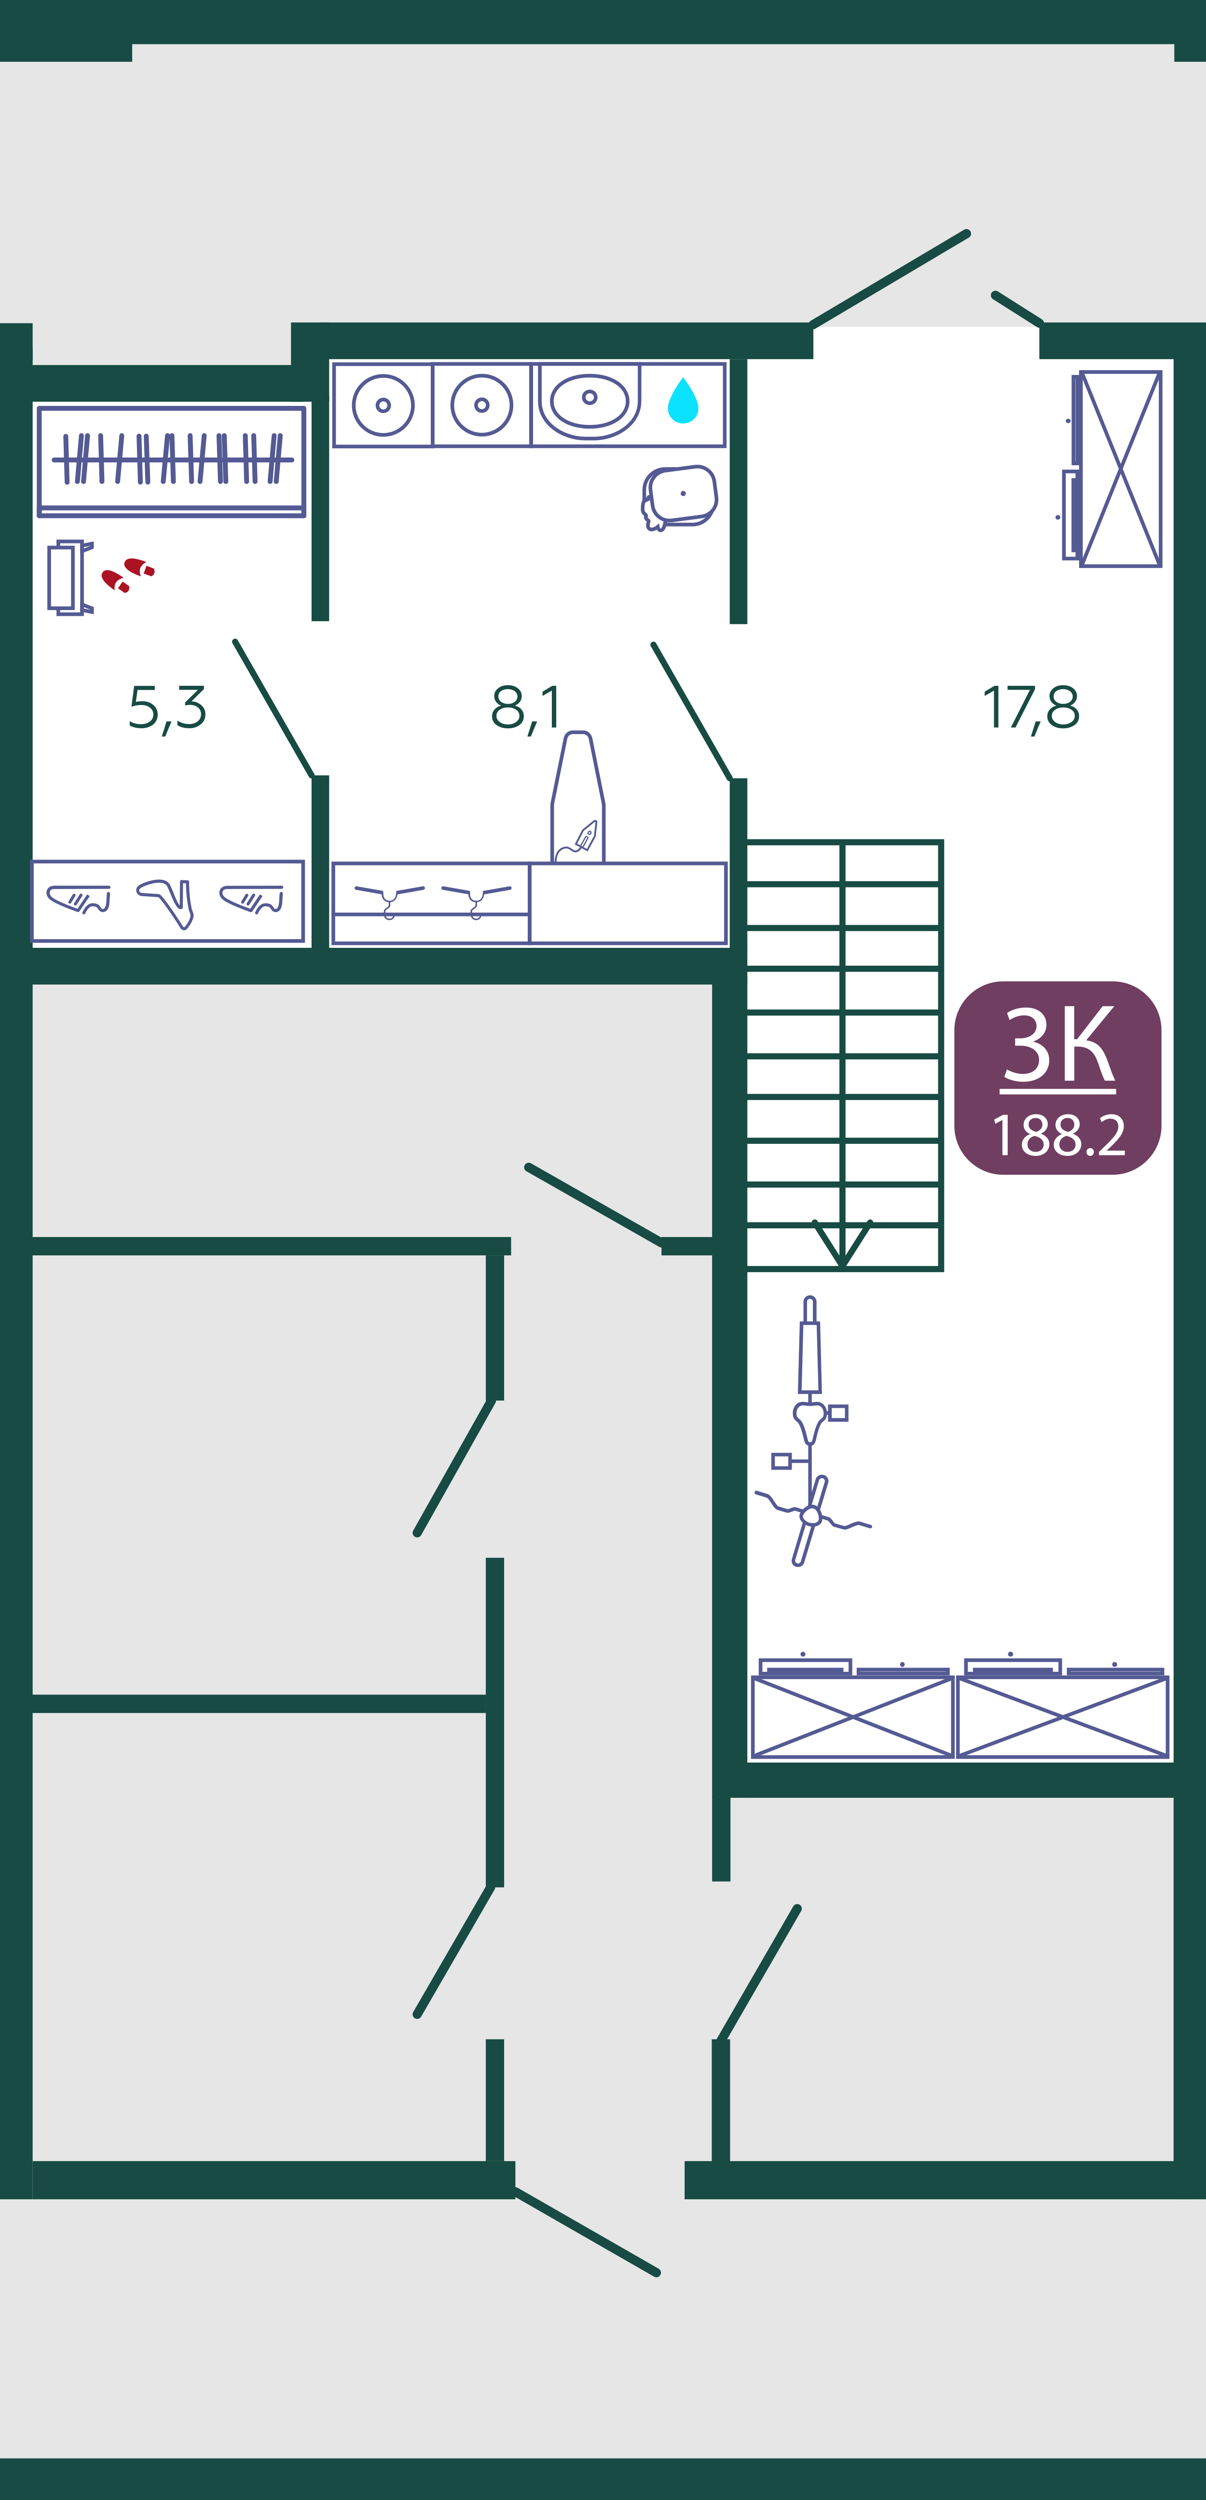 <?xml version="1.0" encoding="utf-8"?>
<!-- Generator: Adobe Illustrator 27.2.0, SVG Export Plug-In . SVG Version: 6.00 Build 0)  -->
<svg version="1.1" xmlns="http://www.w3.org/2000/svg" xmlns:xlink="http://www.w3.org/1999/xlink" x="0px" y="0px"
	 viewBox="0 0 98.63 204.38" enable-background="new 0 0 98.63 204.38" xml:space="preserve">
<rect x="0" y="0" width="98.63" height="204.38" fill="#808080" stroke="none"/>
<g id="fon">
	<polygon id="fon_00000054974858325306945830000011075078077191921336_" fill="#E6E6E6" points="803.81,-706.68 803.81,-223.05 
		788.98,-223.05 788.98,-179.99 803.81,-179.99 803.81,-176.99 862.49,-176.99 862.49,-0.16 424.66,-0.16 424.66,-5.51 
		296.32,-5.51 296.32,-0.16 -96.45,-0.16 -96.45,203.42 1004.7,203.42 1004.7,1.58 1004.76,1.58 1004.76,-176.99 1004.76,-183.17 
		1004.76,-706.68 	"/>
</g>
<g id="pol">
	<polygon id="_x39_k_x5F_0fl" fill="#FFFFFF" points="96.19,145.16 96.19,26.72 60.77,26.72 60.77,27.44 25.06,27.44 25.06,30.92 
		1.14,30.92 1.14,78.62 25.06,78.62 25.06,78.74 60.77,78.74 60.77,145.16 	"/>
</g>
<g id="steny">
	<g>
		<rect x="-0.33" y="200.96" fill="#174B43" width="99.3" height="3.66"/>
	</g>
	<g>
		<rect x="10.06" y="-0.23" fill="#174B43" width="86.77" height="3.84"/>
	</g>
	<g>
		<rect x="96.04" y="-0.23" fill="#174B43" width="2.94" height="5.28"/>
	</g>
	<g>
		<rect x="-0.33" y="-0.23" fill="#174B43" width="11.14" height="5.28"/>
	</g>
	<g>
		<rect x="23.8" y="26.36" fill="#174B43" width="3.12" height="6.48"/>
	</g>
	<g>
		<rect x="-0.33" y="26.42" fill="#174B43" width="3" height="3"/>
	</g>
	<g>
		<rect x="85" y="26.36" fill="#174B43" width="13.98" height="3"/>
	</g>
	<g>
		<rect x="26.24" y="26.36" fill="#174B43" width="40.28" height="3"/>
	</g>
	<g>
		<rect x="2" y="29.84" fill="#174B43" width="22.8" height="3"/>
	</g>
	<g>
		<rect x="1.55" y="77.48" fill="#174B43" width="59.57" height="3"/>
	</g>
	<g>
		<rect x="-0.33" y="28.42" fill="#174B43" width="3" height="51.91"/>
	</g>
	<g>
		<rect x="95.98" y="28.66" fill="#174B43" width="3" height="151.12"/>
	</g>
	<g>
		<rect x="-0.33" y="77.54" fill="#174B43" width="3" height="102.24"/>
	</g>
	<g>
		<rect x="25.48" y="32.34" fill="#174B43" width="1.44" height="18.44"/>
	</g>
	<g>
		<rect x="25.48" y="63.38" fill="#174B43" width="1.44" height="14.37"/>
	</g>
	<g>
		<rect x="59.68" y="63.62" fill="#174B43" width="1.44" height="14.13"/>
	</g>
	<g>
		<rect x="59.68" y="29.36" fill="#174B43" width="1.44" height="21.66"/>
	</g>
	<g>
		<rect x="55.99" y="176.66" fill="#174B43" width="41.49" height="3.12"/>
	</g>
	<g>
		<rect x="2.67" y="176.66" fill="#174B43" width="39.48" height="3.12"/>
	</g>
	<g>
		<rect x="2.38" y="101.12" fill="#174B43" width="39.42" height="1.5"/>
	</g>
	<g>
		<rect x="54.1" y="101.12" fill="#174B43" width="4.2" height="1.5"/>
	</g>
	<g>
		<rect x="39.73" y="102.62" fill="#174B43" width="1.5" height="11.87"/>
	</g>
	<g>
		<rect x="39.73" y="166.7" fill="#174B43" width="1.5" height="9.96"/>
	</g>
	<g>
		<rect x="58.24" y="146.84" fill="#174B43" width="1.5" height="6.96"/>
	</g>
	<g>
		<rect x="58.21" y="166.7" fill="#174B43" width="1.5" height="10.5"/>
	</g>
	<g>
		<rect x="39.73" y="127.34" fill="#174B43" width="1.5" height="26.94"/>
	</g>
	<g>
		<rect x="2.42" y="138.53" fill="#174B43" width="37.31" height="1.5"/>
	</g>
	<g>
		<rect x="58.24" y="79.78" fill="#174B43" width="2.88" height="67.18"/>
	</g>
	<g>
		<rect x="60.79" y="144.08" fill="#174B43" width="35.81" height="2.88"/>
	</g>
</g>
<g id="dveri">
	
		<line fill="none" stroke="#174B43" stroke-width="0.75" stroke-linecap="round" stroke-miterlimit="10" x1="81.41" y1="24.14" x2="85.01" y2="26.42"/>
	
		<line fill="none" stroke="#174B43" stroke-width="0.75" stroke-linecap="round" stroke-miterlimit="10" x1="66.5" y1="26.54" x2="79.04" y2="19.1"/>
	
		<line fill="none" stroke="#174B43" stroke-width="0.5" stroke-linecap="round" stroke-miterlimit="10" x1="19.23" y1="52.46" x2="25.48" y2="63.38"/>
	
		<line fill="none" stroke="#174B43" stroke-width="0.5" stroke-linecap="round" stroke-miterlimit="10" x1="53.44" y1="52.7" x2="59.68" y2="63.62"/>
	
		<line fill="none" stroke="#174B43" stroke-width="0.75" stroke-linecap="round" stroke-miterlimit="10" x1="43.24" y1="95.42" x2="54.1" y2="101.6"/>
	
		<line fill="none" stroke="#174B43" stroke-width="0.75" stroke-linecap="round" stroke-miterlimit="10" x1="34.12" y1="125.3" x2="40.19" y2="114.5"/>
	
		<line fill="none" stroke="#174B43" stroke-width="0.75" stroke-linecap="round" stroke-miterlimit="10" x1="34.12" y1="164.66" x2="40.12" y2="154.28"/>
	
		<line fill="none" stroke="#174B43" stroke-width="0.75" stroke-linecap="round" stroke-miterlimit="10" x1="65.2" y1="156.02" x2="58.96" y2="166.82"/>
	
		<line fill="none" stroke="#174B43" stroke-width="0.75" stroke-linecap="round" stroke-miterlimit="10" x1="42.16" y1="179.17" x2="53.68" y2="185.78"/>
</g>
<g id="lesnitsa">
	<g>
		
			<rect x="60.83" y="68.85" fill="none" stroke="#174B43" stroke-width="0.5" stroke-miterlimit="10" width="16.14" height="34.89"/>
		<line fill="none" stroke="#174B43" stroke-width="0.5" stroke-miterlimit="10" x1="60.83" y1="72.28" x2="76.97" y2="72.28"/>
		<line fill="none" stroke="#174B43" stroke-width="0.5" stroke-miterlimit="10" x1="60.83" y1="75.86" x2="76.97" y2="75.86"/>
		<line fill="none" stroke="#174B43" stroke-width="0.5" stroke-miterlimit="10" x1="60.83" y1="79.19" x2="76.97" y2="79.19"/>
		<line fill="none" stroke="#174B43" stroke-width="0.5" stroke-miterlimit="10" x1="60.83" y1="82.77" x2="76.97" y2="82.77"/>
		<line fill="none" stroke="#174B43" stroke-width="0.5" stroke-miterlimit="10" x1="60.83" y1="86.35" x2="76.97" y2="86.35"/>
		<line fill="none" stroke="#174B43" stroke-width="0.5" stroke-miterlimit="10" x1="60.83" y1="89.67" x2="76.97" y2="89.67"/>
		<line fill="none" stroke="#174B43" stroke-width="0.5" stroke-miterlimit="10" x1="60.83" y1="93.25" x2="76.97" y2="93.25"/>
		<line fill="none" stroke="#174B43" stroke-width="0.5" stroke-miterlimit="10" x1="60.83" y1="96.83" x2="76.97" y2="96.83"/>
		<line fill="none" stroke="#174B43" stroke-width="0.5" stroke-miterlimit="10" x1="60.83" y1="100.16" x2="76.97" y2="100.16"/>
		<g>
			<g>
				<line fill="none" stroke="#174B43" stroke-width="0.5" stroke-miterlimit="10" x1="68.9" y1="103.14" x2="68.9" y2="68.85"/>
				<g>
					<path fill="#174B43" d="M71.3,99.72c-0.12-0.07-0.27-0.04-0.35,0.08l-2.05,3.23l-2.05-3.23c-0.07-0.12-0.23-0.15-0.35-0.08
						s-0.15,0.23-0.08,0.35l2.27,3.56c0.05,0.07,0.13,0.12,0.21,0.12s0.17-0.04,0.21-0.12l2.27-3.56c0.03-0.04,0.04-0.09,0.04-0.13
						C71.42,99.85,71.37,99.77,71.3,99.72z"/>
				</g>
			</g>
		</g>
	</g>
</g>
<g id="ploshadi">
	<g>
		<path fill="#174B43" d="M81.65,59.47h-0.36v-3.02l-0.76,0.44v-0.35l0.8-0.48h0.32V59.47z"/>
		<path fill="#174B43" d="M83.05,59.47h-0.38l1.56-3.08H82.4v-0.33h2.25v0.27L83.05,59.47z"/>
		<path fill="#174B43" d="M84.59,60.21h-0.28l0.39-1.24h0.41L84.59,60.21z"/>
		<path fill="#174B43" d="M87.52,57.68c0.23,0.06,0.41,0.16,0.54,0.32s0.19,0.34,0.19,0.55c0,0.3-0.12,0.54-0.37,0.72
			c-0.25,0.18-0.56,0.27-0.93,0.27s-0.68-0.09-0.93-0.27c-0.25-0.18-0.37-0.42-0.37-0.72c0-0.21,0.07-0.4,0.2-0.55
			c0.13-0.15,0.31-0.26,0.54-0.32c-0.18-0.07-0.31-0.17-0.41-0.31s-0.15-0.29-0.15-0.47c0-0.26,0.11-0.48,0.32-0.64
			c0.21-0.17,0.48-0.25,0.8-0.25c0.32,0,0.59,0.08,0.81,0.25c0.21,0.17,0.32,0.38,0.32,0.64c0,0.18-0.05,0.33-0.15,0.47
			S87.7,57.6,87.52,57.68z M86.96,59.22c0.26,0,0.49-0.07,0.67-0.2c0.18-0.14,0.27-0.3,0.27-0.5c0-0.21-0.09-0.37-0.27-0.5
			c-0.18-0.13-0.41-0.19-0.67-0.19s-0.49,0.06-0.67,0.19s-0.27,0.29-0.27,0.5c0,0.2,0.09,0.37,0.27,0.5
			C86.47,59.16,86.69,59.22,86.96,59.22z M86.17,56.93c0,0.18,0.07,0.33,0.22,0.44c0.15,0.11,0.34,0.17,0.56,0.17
			c0.23,0,0.42-0.06,0.56-0.17s0.22-0.26,0.22-0.43c0-0.18-0.08-0.33-0.23-0.44c-0.15-0.11-0.34-0.17-0.56-0.17
			s-0.41,0.06-0.56,0.17C86.25,56.59,86.17,56.74,86.17,56.93z"/>
	</g>
	<g>
		<path fill="#174B43" d="M42.11,57.68c0.23,0.06,0.41,0.16,0.54,0.32s0.19,0.34,0.19,0.55c0,0.3-0.12,0.54-0.37,0.72
			c-0.25,0.18-0.56,0.27-0.93,0.27s-0.68-0.09-0.93-0.27c-0.25-0.18-0.37-0.42-0.37-0.72c0-0.21,0.07-0.4,0.2-0.55
			c0.13-0.15,0.31-0.26,0.54-0.32c-0.18-0.07-0.31-0.17-0.41-0.31s-0.15-0.29-0.15-0.47c0-0.26,0.11-0.48,0.32-0.64
			c0.21-0.17,0.48-0.25,0.8-0.25c0.32,0,0.59,0.08,0.81,0.25c0.21,0.17,0.32,0.38,0.32,0.64c0,0.18-0.05,0.33-0.15,0.47
			S42.28,57.6,42.11,57.68z M41.54,59.22c0.26,0,0.49-0.07,0.67-0.2c0.18-0.14,0.27-0.3,0.27-0.5c0-0.21-0.09-0.37-0.27-0.5
			c-0.18-0.13-0.41-0.19-0.67-0.19s-0.49,0.06-0.67,0.19s-0.27,0.29-0.27,0.5c0,0.2,0.09,0.37,0.27,0.5
			C41.06,59.16,41.28,59.22,41.54,59.22z M40.76,56.93c0,0.18,0.07,0.33,0.22,0.44c0.15,0.11,0.34,0.17,0.56,0.17
			c0.23,0,0.42-0.06,0.56-0.17s0.22-0.26,0.22-0.43c0-0.18-0.08-0.33-0.23-0.44c-0.15-0.11-0.34-0.17-0.56-0.17
			s-0.41,0.06-0.56,0.17C40.83,56.59,40.76,56.74,40.76,56.93z"/>
		<path fill="#174B43" d="M43.41,60.21h-0.28l0.39-1.24h0.41L43.41,60.21z"/>
		<path fill="#174B43" d="M45.49,59.47h-0.36v-3.02l-0.76,0.44v-0.35l0.8-0.48h0.32V59.47z"/>
	</g>
	<g>
		<path fill="#174B43" d="M11.55,59.53c-0.37,0-0.68-0.08-0.94-0.22v-0.36c0.27,0.17,0.58,0.25,0.93,0.25
			c0.29,0,0.53-0.08,0.72-0.22c0.19-0.15,0.28-0.34,0.28-0.57c0-0.23-0.09-0.42-0.27-0.56s-0.41-0.22-0.7-0.22
			c-0.28,0-0.55,0.05-0.82,0.14l0.22-1.7h1.69v0.33h-1.41l-0.14,0.98c0.16-0.04,0.34-0.06,0.54-0.06c0.36,0,0.65,0.1,0.89,0.31
			c0.24,0.2,0.36,0.46,0.36,0.78c0,0.34-0.13,0.61-0.38,0.82C12.26,59.43,11.94,59.53,11.55,59.53z"/>
		<path fill="#174B43" d="M13.51,60.21h-0.28l0.39-1.24h0.41L13.51,60.21z"/>
		<path fill="#174B43" d="M15.5,59.53c-0.4,0-0.73-0.08-0.99-0.25v-0.38c0.28,0.19,0.6,0.29,0.97,0.29c0.26,0,0.48-0.07,0.67-0.21
			c0.19-0.15,0.29-0.34,0.29-0.59c0-0.23-0.08-0.42-0.25-0.56c-0.17-0.14-0.39-0.21-0.67-0.21c-0.14,0-0.26,0.02-0.38,0.05v-0.25
			l1.05-1.03h-1.54v-0.33h2.03v0.27l-1.02,1c0.3,0.01,0.56,0.11,0.79,0.3c0.23,0.2,0.35,0.45,0.35,0.76c0,0.34-0.12,0.61-0.38,0.82
			S15.86,59.53,15.5,59.53z"/>
	</g>
</g>
<g id="mebel">
	<g>
		
			<rect x="3.21" y="41.52" fill="none" stroke="#545A93" stroke-width="0.4" stroke-linecap="round" stroke-linejoin="round" stroke-miterlimit="10" width="21.64" height="0.64"/>
		
			<line fill="none" stroke="#545A93" stroke-width="0.4" stroke-linecap="round" stroke-linejoin="round" stroke-miterlimit="10" x1="4.43" y1="37.6" x2="23.87" y2="37.6"/>
		
			<line fill="none" stroke="#545A93" stroke-width="0.4" stroke-linecap="round" stroke-linejoin="round" stroke-miterlimit="10" x1="11.96" y1="35.65" x2="12.09" y2="39.41"/>
		
			<line fill="none" stroke="#545A93" stroke-width="0.4" stroke-linecap="round" stroke-linejoin="round" stroke-miterlimit="10" x1="11.37" y1="35.65" x2="11.48" y2="39.41"/>
		
			<line fill="none" stroke="#545A93" stroke-width="0.4" stroke-linecap="round" stroke-linejoin="round" stroke-miterlimit="10" x1="8.23" y1="35.61" x2="8.34" y2="39.36"/>
		
			<line fill="none" stroke="#545A93" stroke-width="0.4" stroke-linecap="round" stroke-linejoin="round" stroke-miterlimit="10" x1="13.7" y1="35.61" x2="13.35" y2="39.36"/>
		
			<line fill="none" stroke="#545A93" stroke-width="0.4" stroke-linecap="round" stroke-linejoin="round" stroke-miterlimit="10" x1="9.96" y1="35.61" x2="9.62" y2="39.36"/>
		
			<line fill="none" stroke="#545A93" stroke-width="0.4" stroke-linecap="round" stroke-linejoin="round" stroke-miterlimit="10" x1="16.7" y1="35.61" x2="16.36" y2="39.36"/>
		
			<line fill="none" stroke="#545A93" stroke-width="0.4" stroke-linecap="round" stroke-linejoin="round" stroke-miterlimit="10" x1="22.42" y1="35.61" x2="22.09" y2="39.36"/>
		
			<line fill="none" stroke="#545A93" stroke-width="0.4" stroke-linecap="round" stroke-linejoin="round" stroke-miterlimit="10" x1="22.92" y1="35.61" x2="22.59" y2="39.36"/>
		
			<line fill="none" stroke="#545A93" stroke-width="0.4" stroke-linecap="round" stroke-linejoin="round" stroke-miterlimit="10" x1="14.06" y1="35.61" x2="14.18" y2="39.36"/>
		
			<line fill="none" stroke="#545A93" stroke-width="0.4" stroke-linecap="round" stroke-linejoin="round" stroke-miterlimit="10" x1="15.55" y1="35.61" x2="15.67" y2="39.36"/>
		
			<line fill="none" stroke="#545A93" stroke-width="0.4" stroke-linecap="round" stroke-linejoin="round" stroke-miterlimit="10" x1="20.06" y1="35.61" x2="20.17" y2="39.36"/>
		
			<line fill="none" stroke="#545A93" stroke-width="0.4" stroke-linecap="round" stroke-linejoin="round" stroke-miterlimit="10" x1="20.75" y1="35.61" x2="20.86" y2="39.36"/>
		
			<line fill="none" stroke="#545A93" stroke-width="0.4" stroke-linecap="round" stroke-linejoin="round" stroke-miterlimit="10" x1="17.91" y1="35.61" x2="18.03" y2="39.36"/>
		
			<line fill="none" stroke="#545A93" stroke-width="0.4" stroke-linecap="round" stroke-linejoin="round" stroke-miterlimit="10" x1="18.34" y1="35.61" x2="18.47" y2="39.36"/>
		
			<line fill="none" stroke="#545A93" stroke-width="0.4" stroke-linecap="round" stroke-linejoin="round" stroke-miterlimit="10" x1="6.66" y1="35.61" x2="6.33" y2="39.36"/>
		
			<line fill="none" stroke="#545A93" stroke-width="0.4" stroke-linecap="round" stroke-linejoin="round" stroke-miterlimit="10" x1="7.16" y1="35.61" x2="6.83" y2="39.36"/>
		
			<line fill="none" stroke="#545A93" stroke-width="0.4" stroke-linecap="round" stroke-linejoin="round" stroke-miterlimit="10" x1="5.38" y1="35.67" x2="5.49" y2="39.42"/>
		
			<polyline fill="none" stroke="#545A93" stroke-width="0.4" stroke-linecap="round" stroke-linejoin="round" stroke-miterlimit="10" points="
			3.21,42.16 3.21,33.38 24.85,33.38 24.85,42.16 		"/>
	</g>
	<g>
		<g>
			<path fill="none" stroke="#545A93" stroke-width="0.3" stroke-miterlimit="10" d="M54.4,38.34h2.23c0.94,0,1.71,0.77,1.71,1.71
				v1.12c0,0.94-0.77,1.71-1.71,1.71H54.4c-0.94,0-1.71-0.77-1.71-1.71v-1.12C52.69,39.11,53.46,38.34,54.4,38.34z"/>
			<path fill="#FFFFFF" stroke="#545A93" stroke-width="0.3" stroke-miterlimit="10" d="M54.45,42.44c0,0-0.09,0.82-0.35,0.9
				c-0.13,0.04-0.2-0.03-0.25-0.1c-0.05-0.08-0.06-0.17-0.06-0.17s-0.45,0.36-0.69,0.15s-0.03-0.55-0.05-0.63
				c-0.03-0.08-0.32-0.17-0.21-0.4c0.05-0.12-0.23-0.17-0.27-0.44c-0.04-0.27,0.02-0.65,0.08-0.73c0.05-0.08,0.37-0.23,0.37-0.23
				s-0.08-0.26,0.25-0.15c0.34,0.11,0.34,0.11,0.34,0.11l0.76,0.87L54.45,42.44z"/>
			<path fill="#FFFFFF" stroke="#545A93" stroke-width="0.3" stroke-miterlimit="10" d="M54.41,38.47l2.44-0.32
				c0.77-0.1,1.47,0.44,1.57,1.21l0.17,1.29c0.1,0.77-0.44,1.47-1.21,1.57l-2.44,0.32c-0.77,0.1-1.47-0.44-1.57-1.21l-0.17-1.29
				C53.1,39.27,53.64,38.57,54.41,38.47z"/>
		</g>
		<circle fill="#545A93" cx="55.88" cy="40.34" r="0.21"/>
	</g>
	<g>
		<g>
			<path fill="#545A93" d="M94.77,30.56v15.57h-6.22V30.56H94.77 M95.07,30.26h-6.82v16.17h6.82V30.26L95.07,30.26z"/>
		</g>
		<g>
			<path fill="#545A93" d="M87.96,38.69v6.82h-0.8v-6.82H87.96 M88.26,38.39h-1.4v7.42h1.4V38.39L88.26,38.39z"/>
		</g>
		<g>
			<polygon fill="#545A93" points="88.22,39.09 87.63,39.09 87.63,45.14 88.22,45.14 88.22,39.09 			"/>
		</g>
		<g>
			<path fill="#545A93" d="M87.96,30.95v6.78h-0.02v-6.78H87.96 M88.26,30.65h-0.62v7.38h0.62V30.65L88.26,30.65z"/>
		</g>
		<g>
			<path fill="#545A93" d="M86.52,42.1c-0.11,0-0.2,0.09-0.2,0.19c0,0.11,0.09,0.19,0.2,0.19s0.2-0.09,0.2-0.19
				C86.71,42.19,86.63,42.1,86.52,42.1L86.52,42.1z"/>
		</g>
		<g>
			<path fill="#545A93" d="M87.36,34.23c-0.11,0-0.2,0.08-0.2,0.18s0.09,0.18,0.2,0.18s0.2-0.08,0.2-0.18S87.47,34.23,87.36,34.23
				L87.36,34.23z"/>
		</g>
		<line fill="none" stroke="#545A93" stroke-width="0.3" stroke-miterlimit="10" x1="88.47" y1="46.22" x2="94.85" y2="30.42"/>
		<line fill="none" stroke="#545A93" stroke-width="0.3" stroke-miterlimit="10" x1="88.47" y1="30.42" x2="94.85" y2="46.22"/>
	</g>
	<g>
		<g>
			<path fill="#545A93" d="M95.34,137.26v6.22H78.49v-6.22H95.34 M95.64,136.96H78.19v6.82h17.45V136.96L95.64,136.96z"/>
		</g>
		<g>
			<path fill="#545A93" d="M86.56,135.86v0.8h-7.41v-0.8H86.56 M86.86,135.56h-8.01v1.4h8.01V135.56L86.86,135.56z"/>
		</g>
		<g>
			<polygon fill="#545A93" points="86.11,136.33 79.57,136.33 79.57,136.92 86.11,136.92 86.11,136.33 			"/>
		</g>
		<g>
			<path fill="#545A93" d="M94.92,136.63v0.02h-7.37v-0.02H94.92 M95.22,136.33h-7.97v0.62h7.97V136.33L95.22,136.33z"/>
		</g>
		<g>
			<path fill="#545A93" d="M82.65,135.02c-0.12,0-0.21,0.09-0.21,0.2s0.09,0.2,0.21,0.2s0.21-0.09,0.21-0.2
				S82.76,135.02,82.65,135.02L82.65,135.02z"/>
		</g>
		<g>
			<path fill="#545A93" d="M91.16,135.86c-0.11,0-0.2,0.09-0.2,0.2s0.09,0.2,0.2,0.2s0.2-0.09,0.2-0.2S91.27,135.86,91.16,135.86
				L91.16,135.86z"/>
		</g>
		<line fill="none" stroke="#545A93" stroke-width="0.3" stroke-miterlimit="10" x1="78.41" y1="137.17" x2="95.46" y2="143.55"/>
		<line fill="none" stroke="#545A93" stroke-width="0.3" stroke-miterlimit="10" x1="95.46" y1="137.17" x2="78.41" y2="143.55"/>
	</g>
	<g>
		<g>
			<path fill="#545A93" d="M77.78,137.26v6.22H61.72v-6.22H77.78 M78.08,136.96H61.42v6.82h16.66V136.96L78.08,136.96z"/>
		</g>
		<g>
			<path fill="#545A93" d="M69.4,135.86v0.8h-7.05v-0.8H69.4 M69.7,135.56h-7.65v1.4h7.65V135.56L69.7,135.56z"/>
		</g>
		<g>
			<polygon fill="#545A93" points="68.98,136.33 62.74,136.33 62.74,136.92 68.98,136.92 68.98,136.33 			"/>
		</g>
		<g>
			<path fill="#545A93" d="M77.37,136.63v0.02h-7.01v-0.02H77.37 M77.67,136.33h-7.61v0.62h7.61V136.33L77.67,136.33z"/>
		</g>
		<g>
			<path fill="#545A93" d="M65.67,135.02c-0.11,0-0.2,0.09-0.2,0.2s0.09,0.2,0.2,0.2s0.2-0.09,0.2-0.2S65.78,135.02,65.67,135.02
				L65.67,135.02z"/>
		</g>
		<g>
			<path fill="#545A93" d="M73.8,135.86c-0.1,0-0.19,0.09-0.19,0.2s0.08,0.2,0.19,0.2s0.19-0.09,0.19-0.2S73.9,135.86,73.8,135.86
				L73.8,135.86z"/>
		</g>
		<line fill="none" stroke="#545A93" stroke-width="0.3" stroke-miterlimit="10" x1="61.63" y1="137.17" x2="77.91" y2="143.55"/>
		<line fill="none" stroke="#545A93" stroke-width="0.3" stroke-miterlimit="10" x1="77.91" y1="137.17" x2="61.63" y2="143.55"/>
	</g>
	<g>
		<polygon fill="#FFFFFF" stroke="#545A93" stroke-width="0.3" stroke-miterlimit="10" points="4.77,50.21 4.77,44.26 6.71,44.26 
			6.71,44.64 6.71,50.21 		"/>
		
			<rect x="2.52" y="46.27" transform="matrix(-1.836970e-16 1 -1 -1.836970e-16 52.232 42.24)" fill="#FFFFFF" stroke="#545A93" stroke-width="0.3" stroke-miterlimit="10" width="4.96" height="1.94"/>
		<g>
			<polygon fill="#FFFFFF" stroke="#545A93" stroke-width="0.3" stroke-miterlimit="10" points="7.52,44.44 7.52,44.74 6.71,45.06 
				6.71,44.6 			"/>
			<polygon fill="#FFFFFF" stroke="#545A93" stroke-width="0.3" stroke-miterlimit="10" points="7.52,50.03 7.52,49.73 6.71,49.41 
				6.71,49.87 			"/>
		</g>
	</g>
	<g>
		<path fill="#AC1322" d="M11.53,47.12c0,0-0.18-0.37-0.05-0.69s0.49-0.49,0.49-0.49c-0.56-0.21-1.57-0.54-1.78,0.02
			C9.99,46.51,10.97,46.92,11.53,47.12z"/>
		<path fill="#AC1322" d="M12.36,47.11c0.26-0.1,0.35-0.32,0.23-0.63l-0.61-0.23l-0.23,0.63L12.36,47.11z"/>
		<path fill="#AC1322" d="M9.38,48.26c0,0-0.07-0.41,0.13-0.68s0.6-0.35,0.6-0.35c-0.49-0.34-1.38-0.93-1.72-0.44
			S8.89,47.92,9.38,48.26z"/>
		<path fill="#AC1322" d="M10.19,48.47c0.28-0.03,0.42-0.22,0.38-0.55l-0.54-0.38l-0.38,0.55L10.19,48.47z"/>
	</g>
	<g>
		<path fill="#545A93" d="M43.17,70.73v6.23H27.41v-6.23H43.17 M43.47,70.43H27.11v6.83h16.36V70.43L43.47,70.43z"/>
	</g>
	<g>
		<path fill="#545A93" d="M59.22,70.73v6.23H43.46v-6.23H59.22 M59.52,70.43H43.16v6.83h16.36V70.43L59.52,70.43z"/>
	</g>
	<g id="Graphic_Elements_00000131344834812337845040000015683872326077511062_">
		<g>
			<path fill="#545A93" d="M38.95,73.66C38.95,73.66,38.95,73.66,38.95,73.66c0.04,0,0.06,0.03,0.06,0.06l0,0.28
				c0,0.09-0.05,0.18-0.13,0.23l-0.2,0.14c-0.04,0.03-0.07,0.08-0.07,0.13l0,0.25c0,0.09,0.04,0.18,0.1,0.25
				c0.06,0.06,0.15,0.1,0.23,0.1c0.18,0,0.33-0.15,0.33-0.33c0-0.03,0.03-0.06,0.06-0.06c0,0,0,0,0,0c0.03,0,0.06,0.03,0.06,0.06
				c0,0.12-0.05,0.23-0.13,0.32c-0.09,0.09-0.2,0.13-0.32,0.13c-0.12,0-0.24-0.05-0.32-0.13c-0.09-0.09-0.14-0.21-0.14-0.34l0-0.25
				c0-0.09,0.05-0.18,0.13-0.23l0.2-0.14c0.04-0.03,0.07-0.08,0.07-0.13l0-0.28C38.89,73.69,38.92,73.66,38.95,73.66z"/>
		</g>
		<g>
			<path fill="#545A93" d="M38.37,72.91C38.37,72.91,38.37,72.91,38.37,72.91c0.04,0,0.06,0.03,0.06,0.06c0,0.19,0.03,0.34,0.1,0.45
				c0.09,0.14,0.23,0.21,0.43,0.21c0,0,0,0,0,0c0.5,0,0.53-0.55,0.53-0.66c0-0.03,0.03-0.06,0.06-0.06c0,0,0,0,0,0
				c0.03,0,0.06,0.03,0.06,0.06c0,0.36-0.18,0.78-0.66,0.78c0,0,0,0-0.01,0c-0.24,0-0.42-0.09-0.53-0.27
				c-0.08-0.13-0.12-0.31-0.12-0.52C38.31,72.93,38.34,72.91,38.37,72.91z"/>
		</g>
		<g>
			<g>
				<path fill="#545A93" d="M41.7,72.45c-0.01,0-0.02,0-0.03,0l-2.17,0.38l0,0.2l-0.01,0.1l2.23-0.39c0.08-0.01,0.13-0.09,0.12-0.17
					C41.83,72.5,41.77,72.45,41.7,72.45z"/>
			</g>
		</g>
		<g>
			<g>
				<path fill="#545A93" d="M36.24,72.45c0.01,0,0.02,0,0.03,0l2.17,0.38l0,0.2l0.01,0.1l-2.23-0.39c-0.08-0.01-0.13-0.09-0.12-0.17
					C36.1,72.5,36.17,72.45,36.24,72.45z"/>
			</g>
		</g>
	</g>
	<g id="Graphic_Elements_00000130622406898034652830000010882590957850392712_">
		<g>
			<path fill="#545A93" d="M31.86,73.66C31.86,73.66,31.86,73.66,31.86,73.66c0.04,0,0.06,0.03,0.06,0.06l0,0.28
				c0,0.09-0.05,0.18-0.13,0.23l-0.2,0.14c-0.04,0.03-0.07,0.08-0.07,0.13l0,0.25c0,0.09,0.04,0.18,0.1,0.25
				c0.06,0.06,0.15,0.1,0.23,0.1c0.18,0,0.33-0.15,0.33-0.33c0-0.03,0.03-0.06,0.06-0.06c0,0,0,0,0,0c0.03,0,0.06,0.03,0.06,0.06
				c0,0.12-0.05,0.23-0.13,0.32c-0.09,0.09-0.2,0.13-0.32,0.13c-0.12,0-0.24-0.05-0.32-0.13c-0.09-0.09-0.14-0.21-0.14-0.34l0-0.25
				c0-0.09,0.05-0.18,0.13-0.23l0.2-0.14c0.04-0.03,0.07-0.08,0.07-0.13l0-0.28C31.8,73.69,31.83,73.66,31.86,73.66z"/>
		</g>
		<g>
			<path fill="#545A93" d="M31.28,72.91C31.28,72.91,31.28,72.91,31.28,72.91c0.04,0,0.06,0.03,0.06,0.06c0,0.19,0.03,0.34,0.1,0.45
				c0.09,0.14,0.23,0.21,0.43,0.21c0,0,0,0,0,0c0.5,0,0.53-0.55,0.53-0.66c0-0.03,0.03-0.06,0.06-0.06c0,0,0,0,0,0
				c0.03,0,0.06,0.03,0.06,0.06c0,0.36-0.18,0.78-0.66,0.78c0,0,0,0-0.01,0c-0.24,0-0.42-0.09-0.53-0.27
				c-0.08-0.13-0.12-0.31-0.12-0.52C31.22,72.93,31.24,72.91,31.28,72.91z"/>
		</g>
		<g>
			<g>
				<path fill="#545A93" d="M34.61,72.45c-0.01,0-0.02,0-0.03,0l-2.17,0.38l0,0.2l-0.01,0.1l2.23-0.39
					c0.08-0.01,0.13-0.09,0.12-0.17C34.74,72.5,34.68,72.45,34.61,72.45z"/>
			</g>
		</g>
		<g>
			<g>
				<path fill="#545A93" d="M29.14,72.45c0.01,0,0.02,0,0.03,0l2.17,0.38l0,0.2l0.01,0.1l-2.23-0.39c-0.08-0.01-0.13-0.09-0.12-0.17
					C29.01,72.5,29.07,72.45,29.14,72.45z"/>
			</g>
		</g>
	</g>
	<g>
		<path fill="none" stroke="#545A93" stroke-width="0.3" stroke-miterlimit="10" d="M45.16,70.62v-4.8c0-0.06,0.01-0.12,0.02-0.18
			l1.07-5.29c0.07-0.29,0.31-0.49,0.58-0.49h0.88c0.28,0,0.53,0.22,0.59,0.53l1.07,5.33c0.01,0.05,0.01,0.1,0.01,0.15v4.77"/>
		<g>
			<path fill="none" stroke="#545A93" stroke-width="0.15" stroke-miterlimit="10" d="M47.1,68.99l0.93,0.51l0.62-1.15l0.12-1.1
				c0,0,0.01-0.12-0.04-0.14c-0.07-0.04-0.18,0.05-0.18,0.05l-0.87,0.71L47.1,68.99z"/>
			<path fill="none" stroke="#545A93" stroke-width="0.1" stroke-miterlimit="10" d="M47.57,69.28l-0.05-0.03
				c-0.04-0.02-0.05-0.06-0.03-0.1l0.4-0.73c0.02-0.04,0.06-0.05,0.1-0.03l0.05,0.03c0.04,0.02,0.05,0.06,0.03,0.1l-0.4,0.73
				C47.65,69.28,47.61,69.3,47.57,69.28z"/>
			<path fill="none" stroke="#545A93" stroke-width="0.1" stroke-miterlimit="10" d="M48.18,68.21l-0.05-0.03
				c-0.04-0.02-0.05-0.06-0.03-0.1l0.05-0.09c0.02-0.04,0.06-0.05,0.1-0.03l0.05,0.03c0.04,0.02,0.05,0.06,0.03,0.1l-0.05,0.09
				C48.26,68.21,48.21,68.22,48.18,68.21z"/>
		</g>
		<path fill="none" stroke="#545A93" stroke-width="0.15" stroke-miterlimit="10" d="M47.51,69.28c-0.07,0.11-0.18,0.25-0.34,0.3
			c-0.32,0.11-0.47-0.29-0.86-0.3c-0.04,0-0.49,0-0.73,0.5c-0.15,0.31-0.15,0.66-0.14,0.8"/>
	</g>
	<line fill="none" stroke="#545A93" stroke-width="0.3" stroke-miterlimit="10" x1="27.11" y1="74.75" x2="43.21" y2="74.75"/>
	<g>
		<rect x="67.87" y="114.95" fill-rule="evenodd" clip-rule="evenodd" fill="#FFFFFF" width="1.38" height="1.11"/>
		<path fill="#545A93" d="M67.72,114.81h1.67v1.41h-1.67V114.81z M69.1,115.1h-1.08v0.82h1.08V115.1z"/>
		<rect x="66.25" y="115.36" fill="#545A93" width="1.63" height="0.29"/>
		<rect x="63.23" y="118.91" fill-rule="evenodd" clip-rule="evenodd" fill="#FFFFFF" width="1.39" height="1.1"/>
		<path fill="#545A93" d="M63.08,118.76h1.68v1.39h-1.68V118.76z M64.47,119.05h-1.1v0.81h1.1V119.05z"/>
		<rect x="64.62" y="119.3" fill="#545A93" width="1.62" height="0.29"/>
		<rect x="66.1" y="113.08" fill="#545A93" width="0.29" height="10.79"/>
		<path fill-rule="evenodd" clip-rule="evenodd" fill="#FFFFFF" d="M66.25,114.78c0.42,0,0.57-0.12,0.86,0.03
			c0.29,0.16,0.42,0.53,0.37,0.88c-0.04,0.34-0.23,0.34-0.41,0.57c-0.18,0.25-0.35,0.83-0.44,1.24c-0.09,0.41-0.15,0.53-0.38,0.54
			c-0.25-0.01-0.31-0.13-0.4-0.54s-0.26-1-0.44-1.24c-0.18-0.23-0.37-0.23-0.41-0.57c-0.06-0.35,0.07-0.72,0.37-0.88
			C65.66,114.66,65.81,114.78,66.25,114.78L66.25,114.78z"/>
		<path fill="#545A93" d="M65.66,114.59c0.07,0,0.14,0.01,0.22,0.02c0.1,0.01,0.21,0.03,0.36,0.03c0.14,0,0.25-0.01,0.34-0.03
			c0.23-0.03,0.39-0.03,0.59,0.07c0.34,0.19,0.52,0.6,0.45,1.03c-0.04,0.27-0.16,0.38-0.28,0.47c-0.06,0.05-0.11,0.09-0.16,0.16
			c-0.15,0.21-0.32,0.76-0.41,1.19c-0.08,0.39-0.16,0.64-0.51,0.66c-0.39-0.02-0.46-0.26-0.55-0.66c-0.09-0.43-0.26-0.98-0.42-1.19
			c-0.05-0.07-0.1-0.11-0.16-0.16c-0.11-0.1-0.24-0.2-0.28-0.48c-0.07-0.43,0.11-0.84,0.44-1.03
			C65.42,114.62,65.54,114.59,65.66,114.59z M66.25,114.93c-0.16,0-0.29-0.01-0.39-0.03c-0.17-0.02-0.28-0.03-0.42,0.04
			c-0.22,0.12-0.34,0.42-0.29,0.72c0.02,0.17,0.08,0.21,0.18,0.3c0.06,0.05,0.13,0.11,0.21,0.21c0.21,0.3,0.39,0.96,0.47,1.3
			c0.09,0.42,0.13,0.42,0.26,0.43c0.1-0.01,0.14-0.01,0.23-0.43c0.07-0.34,0.25-1,0.46-1.3c0.07-0.1,0.15-0.16,0.21-0.21
			c0.1-0.08,0.16-0.13,0.18-0.29c0.05-0.31-0.07-0.61-0.29-0.73c-0.13-0.07-0.25-0.06-0.41-0.04
			C66.52,114.91,66.4,114.93,66.25,114.93z"/>
		<path fill="#545A93" d="M61.85,121.85c0.01,0,0.03,0,0.04,0.01c0.16,0.05,0.34,0.1,0.53,0.16l0.33,0.1
			c0.23,0.07,0.41,0.35,0.58,0.62c0.1,0.15,0.24,0.37,0.31,0.39c0.3,0.09,0.61,0.19,0.76,0.23c0.04,0.01,0.16-0.03,0.23-0.06
			c0.16-0.06,0.34-0.13,0.49-0.08l0.62,0.19l-0.09,0.28l-0.61-0.19c-0.06-0.02-0.2,0.04-0.3,0.08c-0.16,0.06-0.3,0.11-0.42,0.07
			c-0.14-0.04-0.45-0.14-0.73-0.22c-0.19-0.05-0.33-0.27-0.49-0.52c-0.13-0.2-0.29-0.45-0.42-0.49l-0.33-0.1
			c-0.19-0.06-0.37-0.11-0.53-0.16c-0.08-0.02-0.12-0.1-0.1-0.18C61.73,121.89,61.79,121.85,61.85,121.85z"/>
		<path fill="#545A93" d="M67.15,123.83c0,0,0.42,0.13,0.63,0.19c0.15,0.05,0.25,0.19,0.35,0.33c0.05,0.06,0.12,0.17,0.16,0.18
			c0.06,0.02,0.15,0.04,0.25,0.07c0.15,0.05,0.34,0.1,0.51,0.14c0.08,0.03,0.33-0.08,0.49-0.16c0.29-0.13,0.59-0.26,0.82-0.19
			l0.36,0.11c0.18,0.06,0.35,0.11,0.5,0.15c0.08,0.02,0.12,0.1,0.1,0.18c-0.02,0.08-0.1,0.12-0.18,0.1c-0.15-0.04-0.32-0.1-0.5-0.15
			l-0.36-0.11c-0.12-0.04-0.4,0.08-0.61,0.18c-0.28,0.12-0.51,0.23-0.69,0.17c-0.16-0.04-0.35-0.1-0.51-0.14
			c-0.1-0.03-0.19-0.06-0.25-0.07c-0.13-0.03-0.22-0.16-0.32-0.29c-0.06-0.08-0.15-0.2-0.2-0.22c-0.2-0.06-0.63-0.19-0.63-0.19
			L67.15,123.83z"/>
		<path fill-rule="evenodd" clip-rule="evenodd" fill="#FFFFFF" d="M66.25,112.13c-0.22,0-0.4-0.18-0.4-0.38v-5.33
			c0-0.22,0.18-0.4,0.4-0.4c0.2,0,0.38,0.18,0.38,0.4v5.33C66.63,111.95,66.45,112.13,66.25,112.13L66.25,112.13z"/>
		<path fill="#545A93" d="M66.25,105.88c0.29,0,0.53,0.24,0.53,0.54v5.33c0,0.29-0.24,0.53-0.53,0.53c-0.3,0-0.54-0.24-0.54-0.53
			l0-5.33C65.7,106.12,65.95,105.88,66.25,105.88z M66.25,111.98c0.12,0,0.23-0.11,0.23-0.23v-5.33c0-0.14-0.11-0.25-0.23-0.25
			c-0.14,0-0.25,0.11-0.25,0.25v5.33C66,111.88,66.11,111.98,66.25,111.98z"/>
		<polygon fill-rule="evenodd" clip-rule="evenodd" fill="#FFFFFF" points="67.08,113.8 65.41,113.8 65.56,108.16 66.93,108.16 		
			"/>
		<path fill="#545A93" d="M65.41,108.02h1.66l0.15,5.93h-1.97L65.41,108.02z M66.79,108.31H65.7l-0.14,5.34h1.37L66.79,108.31z"/>
		<path fill-rule="evenodd" clip-rule="evenodd" fill="#FFFFFF" d="M65.15,127.94c-0.2-0.06-0.32-0.28-0.25-0.47l1.95-6.52
			c0.06-0.19,0.28-0.31,0.48-0.25c0.2,0.06,0.32,0.28,0.26,0.47l-1.96,6.52C65.57,127.9,65.35,128,65.15,127.94L65.15,127.94z"/>
		<path fill="#545A93" d="M67.22,120.55c0.05,0,0.1,0.01,0.15,0.02c0.14,0.04,0.25,0.13,0.32,0.26c0.07,0.12,0.08,0.27,0.04,0.39
			l-1.96,6.51c-0.08,0.27-0.38,0.43-0.66,0.35c-0.14-0.04-0.26-0.14-0.32-0.27c-0.06-0.12-0.07-0.27-0.02-0.39l1.94-6.5
			C66.77,120.7,66.98,120.55,67.22,120.55z M65.26,127.81c0.09,0,0.19-0.05,0.23-0.16l1.96-6.52c0.02-0.05,0.01-0.12-0.02-0.17
			c-0.03-0.06-0.08-0.1-0.14-0.12c-0.12-0.03-0.27,0.04-0.3,0.15l-1.95,6.51c-0.02,0.06-0.02,0.12,0.01,0.17
			c0.03,0.06,0.08,0.1,0.14,0.12C65.21,127.81,65.24,127.81,65.26,127.81z"/>
		<path fill-rule="evenodd" clip-rule="evenodd" fill="#FFFFFF" d="M66.16,124.6c-0.42-0.13-0.7-0.48-0.61-0.78
			c0.1-0.31,0.61-0.79,1.04-0.66c0.42,0.13,0.6,0.82,0.51,1.13C67.01,124.59,66.58,124.73,66.16,124.6L66.16,124.6z"/>
		<path fill="#545A93" d="M66.43,123c0.07,0,0.13,0.01,0.19,0.03c0.52,0.16,0.71,0.96,0.61,1.31c-0.08,0.28-0.38,0.46-0.76,0.46
			c-0.12,0-0.24-0.02-0.36-0.06c-0.5-0.16-0.82-0.59-0.71-0.96C65.51,123.46,65.96,123,66.43,123z M66.47,124.51
			c0.24,0,0.44-0.1,0.48-0.25c0.07-0.24-0.08-0.84-0.42-0.95c-0.31-0.09-0.77,0.31-0.86,0.57c-0.06,0.21,0.18,0.48,0.52,0.59
			C66.29,124.49,66.38,124.51,66.47,124.51z"/>
	</g>
	<g>
		<g>
			<path fill="#545A93" d="M24.64,70.58v6.19H2.76v-6.19H24.64 M24.94,70.28H2.46v6.79h22.48V70.28L24.94,70.28z"/>
		</g>
		<g>
			<path fill="#545A93" d="M6.62,73.05c0.02,0,0.05,0.01,0.07,0.02c0.06,0.04,0.08,0.11,0.04,0.17l-0.46,0.72
				c-0.04,0.06-0.11,0.08-0.17,0.04c-0.06-0.04-0.08-0.11-0.04-0.17l0.46-0.72C6.53,73.07,6.57,73.05,6.62,73.05z"/>
			<path fill="#545A93" d="M6.05,73.06c0.02,0,0.04,0.01,0.07,0.02c0.06,0.04,0.08,0.11,0.04,0.17l-0.34,0.56
				c-0.04,0.06-0.11,0.08-0.17,0.04c-0.06-0.04-0.08-0.11-0.04-0.17l0.34-0.56C5.97,73.08,6.01,73.06,6.05,73.06z"/>
			<path fill="#545A93" d="M8.91,72.4c0.07,0,0.13,0.06,0.13,0.13c0,0.07-0.06,0.13-0.13,0.13l-4.44,0.01c-0.2,0-0.34,0.07-0.39,0.2
				c-0.05,0.13,0,0.31,0.14,0.44c0.3,0.3,1.56,0.78,2.12,0.98l0.79-1.18l0.21,0.14L6.49,74.5c-0.03,0.05-0.09,0.07-0.15,0.05
				c-0.08-0.03-1.88-0.65-2.31-1.07c-0.21-0.21-0.29-0.48-0.19-0.72c0.09-0.23,0.32-0.36,0.63-0.36L8.91,72.4
				C8.91,72.4,8.91,72.4,8.91,72.4z"/>
			<path fill="#545A93" d="M8.87,72.91C8.88,72.91,8.88,72.91,8.87,72.91c0.08,0.01,0.13,0.07,0.13,0.13l-0.05,0.77
				c-0.06,0.72-0.43,0.75-0.54,0.75c-0.22-0.01-0.31-0.14-0.38-0.25c-0.08-0.13-0.16-0.24-0.51-0.22c-0.26,0.02-0.49,0.43-0.55,0.58
				c-0.03,0.06-0.1,0.1-0.16,0.07c-0.06-0.03-0.1-0.1-0.07-0.16c0.01-0.03,0.29-0.71,0.77-0.74c0.5-0.03,0.63,0.18,0.73,0.34
				c0.06,0.1,0.09,0.13,0.17,0.13c0.11,0,0.24-0.13,0.28-0.52l0.05-0.77C8.75,72.96,8.81,72.91,8.87,72.91z"/>
		</g>
		<g>
			<path fill="#545A93" d="M20.74,73.05c0.02,0,0.05,0.01,0.07,0.02c0.06,0.04,0.08,0.11,0.04,0.17l-0.46,0.72
				c-0.04,0.06-0.11,0.08-0.17,0.04c-0.06-0.04-0.08-0.11-0.04-0.17l0.46-0.72C20.66,73.07,20.7,73.05,20.74,73.05z"/>
			<path fill="#545A93" d="M20.18,73.06c0.02,0,0.04,0.01,0.07,0.02c0.06,0.04,0.08,0.11,0.04,0.17l-0.34,0.56
				c-0.04,0.06-0.11,0.08-0.17,0.04c-0.06-0.04-0.08-0.11-0.04-0.17l0.34-0.56C20.1,73.08,20.14,73.06,20.18,73.06z"/>
			<path fill="#545A93" d="M23.04,72.4c0.07,0,0.13,0.06,0.13,0.13c0,0.07-0.06,0.13-0.13,0.13l-4.44,0.01
				c-0.2,0-0.34,0.07-0.39,0.2c-0.05,0.13,0,0.31,0.14,0.44c0.3,0.3,1.56,0.78,2.12,0.98l0.79-1.18l0.21,0.14l-0.84,1.26
				c-0.03,0.05-0.09,0.07-0.15,0.05c-0.08-0.03-1.88-0.65-2.31-1.07c-0.21-0.21-0.29-0.48-0.19-0.72c0.09-0.23,0.32-0.36,0.63-0.36
				L23.04,72.4C23.04,72.4,23.04,72.4,23.04,72.4z"/>
			<path fill="#545A93" d="M23,72.91C23.01,72.91,23.01,72.91,23,72.91c0.08,0.01,0.13,0.07,0.13,0.13l-0.05,0.77
				c-0.06,0.72-0.43,0.75-0.54,0.75c-0.22-0.01-0.31-0.14-0.38-0.25c-0.08-0.13-0.16-0.24-0.51-0.22c-0.26,0.02-0.49,0.43-0.55,0.58
				c-0.03,0.06-0.1,0.1-0.16,0.07c-0.06-0.03-0.1-0.1-0.07-0.16c0.01-0.03,0.29-0.71,0.77-0.74c0.5-0.03,0.63,0.18,0.73,0.34
				c0.06,0.1,0.09,0.13,0.17,0.13c0.11,0,0.24-0.13,0.28-0.52l0.05-0.77C22.88,72.96,22.94,72.91,23,72.91z"/>
		</g>
		<g>
			<g>
				<path fill="#545A93" d="M13,71.9c0.01,0,0.02,0,0.03,0c0.39,0.01,0.66,0.12,0.82,0.35c0.07,0.1,0.16,0.31,0.24,0.49l0.01,0.02
					c0.03,0.07,0.06,0.14,0.09,0.23c0.12,0.31,0.34,0.85,0.51,1.02c0-0.31,0.01-0.6,0.01-0.9c0-0.34,0.01-0.69,0.01-1.05
					c0-0.03,0.01-0.07,0.04-0.09c0.04-0.04,0.04-0.04,0.34-0.02c0.08,0,0.19,0.01,0.22,0.01c0.01,0,0.01,0,0.02,0
					c0.07,0,0.13,0.06,0.12,0.13c0,0.03-0.01,0.07-0.04,0.09c-0.04,0.04-0.04,0.04-0.34,0.02c-0.03,0-0.08,0-0.11-0.01
					c0,0.31-0.01,0.62-0.01,0.92c0,0.35-0.01,0.7-0.01,1.07c0,0.05-0.03,0.1-0.08,0.12c-0.07,0.03-0.14,0.03-0.2,0
					c-0.25-0.11-0.46-0.59-0.72-1.21c-0.03-0.08-0.06-0.16-0.09-0.22l-0.01-0.02c-0.05-0.12-0.15-0.37-0.21-0.45
					c-0.11-0.16-0.31-0.24-0.62-0.24c-0.01,0-0.02,0-0.02,0c-0.66,0-1.47,0.36-1.56,0.49c0,0,0,0.01-0.01,0.01
					c-0.04,0.05-0.06,0.12-0.04,0.18c0.02,0.08,0.09,0.13,0.19,0.16c0.07,0.02,0.11,0.09,0.09,0.15s-0.09,0.11-0.15,0.09
					c-0.18-0.05-0.31-0.17-0.36-0.33c-0.05-0.14-0.01-0.3,0.08-0.42C11.42,72.26,12.32,71.9,13,71.9z M15.24,72
					c0.02-0.02,0.04-0.03,0.06-0.03C15.28,71.97,15.26,71.98,15.24,72z M15.21,72.08c0-0.03,0.01-0.05,0.02-0.07
					C15.21,72.03,15.21,72.06,15.21,72.08z"/>
			</g>
			<g>
				<path fill="#545A93" d="M15.33,71.97c0.07,0,0.12,0.05,0.13,0.12c0.03,1.18,0.09,1.49,0.2,2.11l0.01,0.04
					c0.01,0.07,0.04,0.14,0.07,0.22c0.05,0.14,0.11,0.28,0.09,0.43c-0.04,0.38-0.39,0.88-0.51,1.02c-0.12,0.13-0.24,0.15-0.31,0.13
					c-0.13-0.02-0.24-0.12-0.28-0.21c-0.1-0.22-1.52-2.33-1.77-2.49c-0.07-0.01-0.33-0.03-0.57-0.04c-0.35-0.02-0.71-0.04-0.86-0.07
					c-0.07-0.01-0.11-0.08-0.1-0.15c0.01-0.07,0.08-0.11,0.15-0.1c0.14,0.03,0.5,0.05,0.83,0.07c0.35,0.02,0.54,0.03,0.62,0.05
					c0.32,0.08,1.92,2.6,1.93,2.63c0.01,0.02,0.05,0.06,0.08,0.07c0.03,0,0.07-0.03,0.09-0.05c0.15-0.16,0.42-0.6,0.45-0.88
					c0.01-0.09-0.03-0.2-0.08-0.32c-0.03-0.09-0.07-0.18-0.08-0.27l-0.01-0.04c-0.11-0.64-0.17-0.96-0.21-2.15
					C15.2,72.03,15.25,71.97,15.33,71.97C15.32,71.97,15.33,71.97,15.33,71.97z"/>
			</g>
		</g>
	</g>
</g>
<g id="santehnika">
	<g>
		<g>
			<path fill="#545A93" d="M52.16,29.9v2.9c0,1.79-1.87,2.9-3.6,2.9H47.9c-1.73,0-3.6-1.11-3.6-2.9v-2.9H52.16 M52.46,29.6H44
				c0,0,0,1.28,0,3.2s1.95,3.2,3.9,3.2h0.65c1.95,0,3.9-1.28,3.9-3.2S52.46,29.6,52.46,29.6L52.46,29.6z"/>
		</g>
		<g>
			<path fill="#545A93" d="M48.23,30.86c1.71,0,2.95,0.81,2.95,1.94s-1.24,1.94-2.95,1.94s-2.95-0.81-2.95-1.94
				S46.52,30.86,48.23,30.86 M48.23,30.56c-1.98,0-3.25,1-3.25,2.24s1.28,2.24,3.25,2.24c1.98,0,3.25-1,3.25-2.24
				S50.2,30.56,48.23,30.56L48.23,30.56z"/>
		</g>
		<ellipse fill="none" stroke="#545A93" stroke-width="0.3" stroke-miterlimit="10" cx="48.23" cy="32.48" rx="0.49" ry="0.48"/>
	</g>
	<g>
		<g>
			<path fill="#545A93" d="M35.23,29.92v6.43h-7.76v-6.43H35.23 M35.53,29.62h-8.36v7.03h8.36V29.62L35.53,29.62z"/>
		</g>
		<g>
			<path fill="#545A93" d="M31.35,30.88c1.25,0,2.27,1.01,2.27,2.26c0,1.24-1.02,2.26-2.27,2.26s-2.27-1.01-2.27-2.26
				C29.08,31.9,30.1,30.88,31.35,30.88 M31.35,30.58c-1.42,0-2.57,1.14-2.57,2.56s1.15,2.56,2.57,2.56s2.57-1.15,2.57-2.56
				S32.77,30.58,31.35,30.58L31.35,30.58z"/>
		</g>
		<ellipse fill="none" stroke="#545A93" stroke-width="0.3" stroke-miterlimit="10" cx="31.35" cy="33.14" rx="0.48" ry="0.48"/>
	</g>
	<g>
		<g>
			<path fill="#545A93" d="M43.29,29.9v6.43h-7.76V29.9H43.29 M43.59,29.6h-8.36v7.03h8.36V29.6L43.59,29.6z"/>
		</g>
		<g>
			<path fill="#545A93" d="M39.41,30.86c1.25,0,2.27,1.01,2.27,2.26c0,1.24-1.02,2.26-2.27,2.26s-2.27-1.01-2.27-2.26
				C37.14,31.88,38.16,30.86,39.41,30.86 M39.41,30.56c-1.42,0-2.57,1.15-2.57,2.56s1.15,2.56,2.57,2.56c1.42,0,2.57-1.14,2.57-2.56
				S40.83,30.56,39.41,30.56L39.41,30.56z"/>
		</g>
		<ellipse fill="none" stroke="#545A93" stroke-width="0.3" stroke-miterlimit="10" cx="39.41" cy="33.12" rx="0.48" ry="0.48"/>
	</g>
	<g>
		<path fill="#545A93" d="M59.12,29.9v6.43H43.58V29.9H59.12 M59.42,29.6H43.28v7.03h16.14V29.6L59.42,29.6z"/>
	</g>
	<path fill="#0BE2FF" d="M55.87,30.83c0,0-1.25,1.61-1.25,2.55c0,0.68,0.56,1.24,1.25,1.24s1.25-0.55,1.25-1.24
		C57.11,32.44,55.87,30.83,55.87,30.83z"/>
</g>
<g id="S_00000106130283559517701440000001109747914499181493_">
	<g>
		<path opacity="0.9" fill="#612950" d="M90.99,96.03h-8.94c-2.21,0-4-1.79-4-4v-7.81c0-2.21,1.79-4,4-4h8.94c2.21,0,4,1.79,4,4
			v7.81C94.99,94.24,93.19,96.03,90.99,96.03z"/>
		<g>
			<path fill="#FFFFFF" d="M82.35,87.42c0.23,0.14,0.75,0.37,1.3,0.37c1.02,0,1.34-0.65,1.33-1.14c-0.01-0.82-0.75-1.17-1.52-1.17
				h-0.44v-0.6h0.44c0.58,0,1.31-0.3,1.31-0.99c0-0.47-0.3-0.89-1.03-0.89c-0.47,0-0.92,0.21-1.17,0.39l-0.21-0.58
				c0.31-0.23,0.9-0.45,1.54-0.45c1.16,0,1.68,0.69,1.68,1.4c0,0.6-0.36,1.12-1.08,1.38v0.02c0.72,0.14,1.31,0.69,1.31,1.51
				c0,0.94-0.73,1.76-2.14,1.76c-0.66,0-1.24-0.21-1.53-0.4L82.35,87.42z"/>
			<path fill="#FFFFFF" d="M87.85,82.25v2.7h0.24l2.09-2.7h0.95l-2.3,2.79c1,0.13,1.39,0.75,1.71,1.57c0.23,0.62,0.4,1.18,0.67,1.73
				h-0.85c-0.22-0.42-0.39-0.96-0.55-1.44c-0.28-0.8-0.67-1.35-1.7-1.35h-0.25v2.79h-0.78v-6.09H87.85z"/>
			<path fill="#FFFFFF" d="M81.75,89.46v-0.45h9.53v0.45H81.75z"/>
			<path fill="#FFFFFF" d="M81.98,91.55L81.98,91.55l-0.58,0.31l-0.09-0.34l0.72-0.39h0.38v3.3h-0.43V91.55z"/>
			<path fill="#FFFFFF" d="M83.57,93.59c0-0.42,0.25-0.71,0.66-0.88l0-0.01c-0.37-0.17-0.52-0.46-0.52-0.74
				c0-0.52,0.44-0.88,1.02-0.88c0.64,0,0.96,0.4,0.96,0.81c0,0.28-0.14,0.58-0.54,0.77v0.02c0.41,0.16,0.67,0.45,0.67,0.85
				c0,0.57-0.49,0.96-1.12,0.96C83.99,94.49,83.57,94.08,83.57,93.59z M85.35,93.57c0-0.4-0.28-0.59-0.73-0.72
				c-0.39,0.11-0.59,0.37-0.59,0.68c-0.02,0.33,0.24,0.63,0.66,0.63C85.09,94.16,85.35,93.91,85.35,93.57z M84.12,91.92
				c0,0.33,0.25,0.51,0.63,0.61c0.28-0.1,0.5-0.3,0.5-0.6c0-0.26-0.16-0.54-0.56-0.54C84.32,91.39,84.12,91.64,84.12,91.92z"/>
			<path fill="#FFFFFF" d="M86.18,93.59c0-0.42,0.25-0.71,0.66-0.88l0-0.01c-0.37-0.17-0.52-0.46-0.52-0.74
				c0-0.52,0.44-0.88,1.02-0.88c0.64,0,0.96,0.4,0.96,0.81c0,0.28-0.14,0.58-0.54,0.77v0.02c0.41,0.16,0.67,0.45,0.67,0.85
				c0,0.57-0.49,0.96-1.12,0.96C86.6,94.49,86.18,94.08,86.18,93.59z M87.96,93.57c0-0.4-0.28-0.59-0.73-0.72
				c-0.39,0.11-0.59,0.37-0.59,0.68c-0.02,0.33,0.24,0.63,0.66,0.63C87.7,94.16,87.96,93.91,87.96,93.57z M86.73,91.92
				c0,0.33,0.25,0.51,0.63,0.61c0.28-0.1,0.5-0.3,0.5-0.6c0-0.26-0.16-0.54-0.56-0.54C86.93,91.39,86.73,91.64,86.73,91.92z"/>
			<path fill="#FFFFFF" d="M88.86,94.17c0-0.19,0.13-0.32,0.3-0.32s0.3,0.13,0.3,0.32c0,0.18-0.12,0.32-0.3,0.32
				C88.98,94.49,88.86,94.35,88.86,94.17z"/>
			<path fill="#FFFFFF" d="M89.88,94.43v-0.27l0.35-0.34c0.84-0.8,1.22-1.23,1.23-1.73c0-0.33-0.16-0.64-0.66-0.64
				c-0.3,0-0.55,0.15-0.7,0.28l-0.14-0.32c0.23-0.19,0.55-0.33,0.94-0.33c0.71,0,1.01,0.49,1.01,0.96c0,0.61-0.44,1.1-1.14,1.77
				l-0.26,0.24v0.01h1.48v0.37H89.88z"/>
		</g>
	</g>
</g>
</svg>
